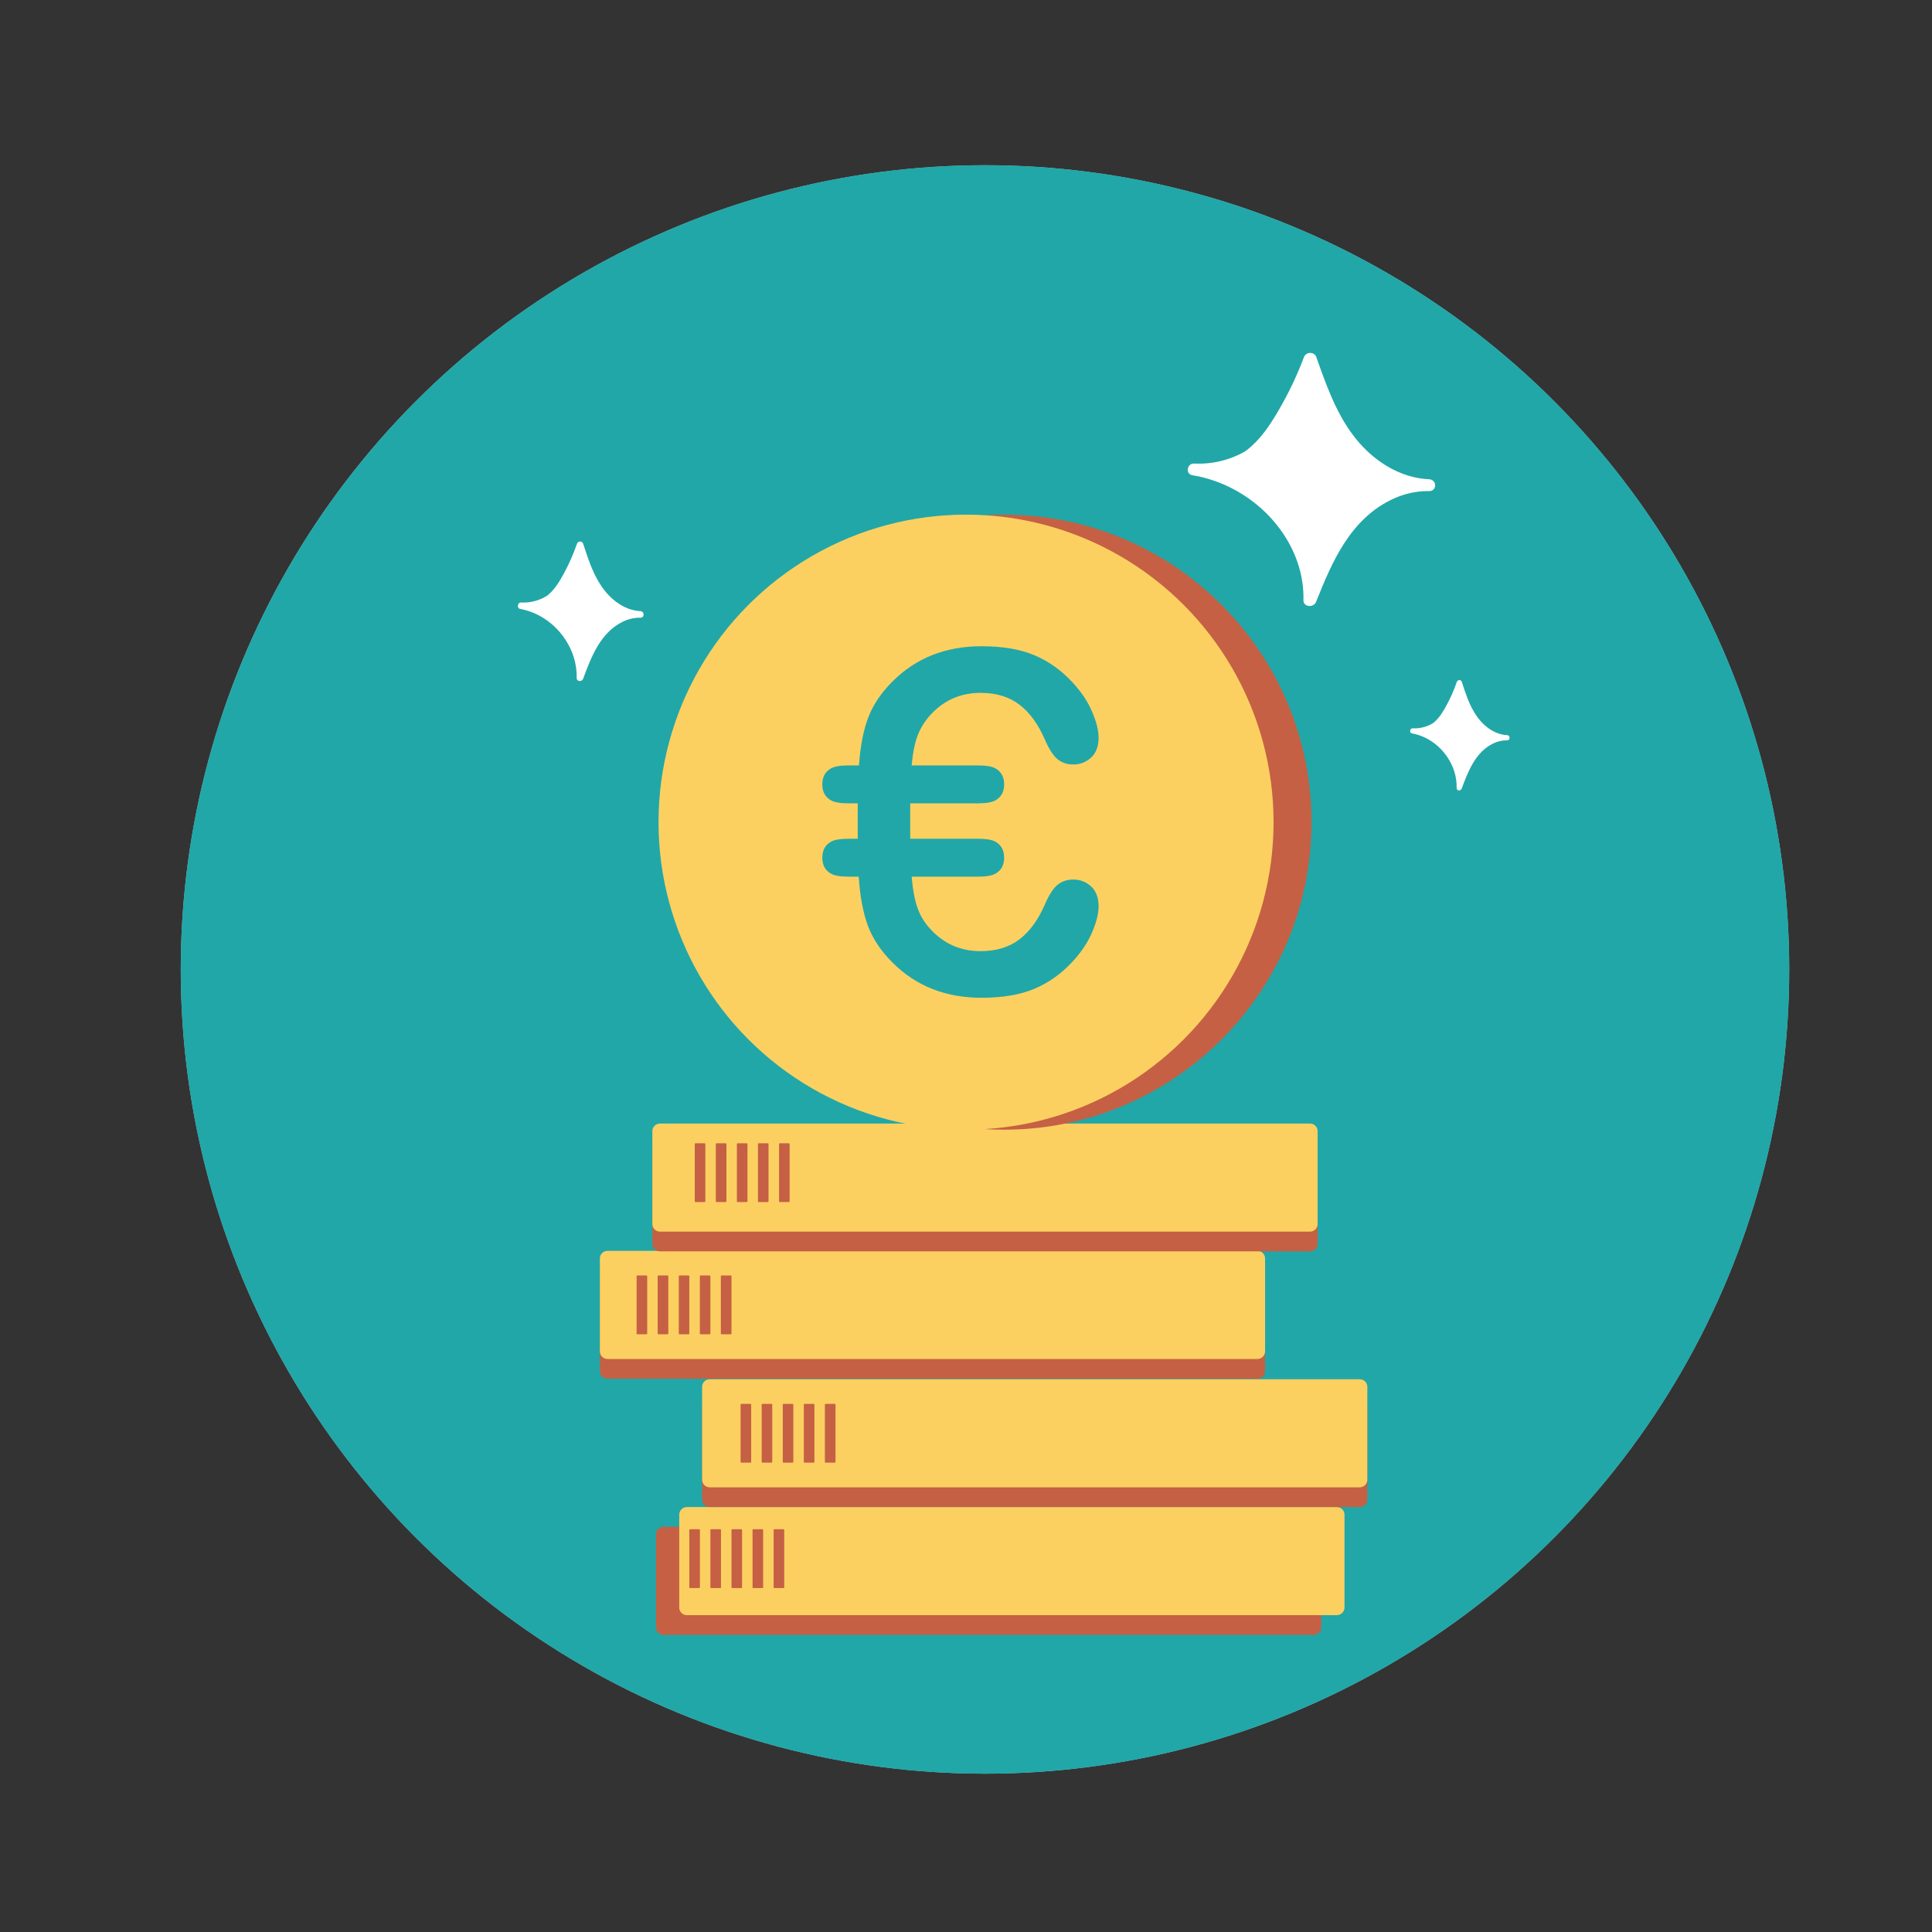 <svg xml:space="preserve" data-sanitized-enable-background="new 0 0 300 300" viewBox="0 0 300 300" height="300px" width="300px" y="0px" x="0px" xmlns:xlink="http://www.w3.org/1999/xlink" xmlns="http://www.w3.org/2000/svg" id="Calque_1" version="1.1">
<rect x="0" y="0" width="300" height="300" fill="#333333" stroke="none"/>
<g>
	<g id="XMLID_75_">
		<g id="XMLID_147_">
			<circle r="124.881" cy="150.536" cx="152.948" fill="#A3BACC" id="XMLID_148_"></circle>
		</g>
		<g id="XMLID_145_">
			<circle r="124.881" cy="150.536" cx="152.948" fill="#21A7A8" id="XMLID_146_"></circle>
		</g>
		<g id="XMLID_138_">
			<g id="XMLID_143_">
				<path d="M221.884,74.415c-3.484-0.148-6.672-1.773-9.148-3.973
					c-2.793-2.477-4.656-5.688-6.062-8.977c-0.852-1.973-1.562-3.992-2.27-6.008c-0.312-0.887-1.605-0.863-1.93,0
					c-1.082,2.883-2.414,5.676-3.988,8.355c-1.312,2.23-2.773,4.461-4.906,6.094c-0.094,0.074-0.18,0.137-0.273,0.199
					c-2.344,1.344-5.102,2.012-7.895,1.875c-1.105-0.047-1.383,1.629-0.262,1.812c7.625,1.262,14.012,6.758,16.324,13.516
					c0.66,1.914,0.973,3.895,0.926,5.902c-0.027,1.094,1.594,1.18,1.961,0.242c2.461-6.145,5.312-13,12.125-16.062
					c1.688-0.754,3.523-1.16,5.398-1.133C223.181,76.278,223.173,74.47,221.884,74.415z" fill="#FFFFFF" id="XMLID_144_"></path>
			</g>
			<g id="XMLID_141_">
				<path d="M234.017,114.153c-1.398-0.062-2.68-0.773-3.68-1.734
					c-1.121-1.078-1.863-2.477-2.438-3.91c-0.34-0.863-0.625-1.738-0.906-2.621c-0.125-0.387-0.645-0.375-0.781,0
					c-0.426,1.254-0.965,2.473-1.602,3.645c-0.523,0.969-1.113,1.941-1.961,2.652c-0.047,0.035-0.082,0.062-0.113,0.094
					c-0.945,0.582-2.059,0.875-3.176,0.812c-0.445-0.02-0.555,0.715-0.102,0.789c3.059,0.551,5.625,2.945,6.559,5.895
					c0.262,0.832,0.395,1.699,0.367,2.574c-0.012,0.477,0.637,0.508,0.789,0.105c0.992-2.684,2.137-5.668,4.875-7.004
					c0.676-0.328,1.41-0.504,2.168-0.492C234.536,114.966,234.536,114.177,234.017,114.153z" fill="#FFFFFF" id="XMLID_142_"></path>
			</g>
			<g id="XMLID_139_">
				<path d="M99.446,94.899c-1.773-0.078-3.387-0.977-4.648-2.188
					c-1.418-1.371-2.363-3.137-3.082-4.949c-0.43-1.094-0.793-2.203-1.156-3.312c-0.148-0.496-0.812-0.48-0.973,0
					c-0.551,1.586-1.227,3.125-2.031,4.609c-0.664,1.223-1.406,2.453-2.488,3.355c-0.043,0.039-0.094,0.074-0.145,0.109
					c-1.188,0.742-2.586,1.109-4.008,1.035c-0.562-0.031-0.703,0.898-0.129,1c3.867,0.691,7.113,3.727,8.293,7.449
					c0.332,1.055,0.492,2.145,0.469,3.254c-0.012,0.605,0.812,0.648,1,0.137c1.25-3.391,2.699-7.172,6.156-8.859
					c0.855-0.418,1.793-0.637,2.742-0.621C100.11,95.927,100.099,94.931,99.446,94.899z" fill="#FFFFFF" id="XMLID_140_"></path>
			</g>
		</g>
		<g id="XMLID_121_">
			<g id="XMLID_136_">
				<path d="M203.985,253.868H103.036c-0.645,0-1.176-0.527-1.176-1.176v-14.434
					c0-0.645,0.531-1.176,1.176-1.176h100.949c0.645,0,1.176,0.531,1.176,1.176v14.434
					C205.161,253.341,204.63,253.868,203.985,253.868z" fill="#C56044" id="XMLID_137_"></path>
			</g>
			<g id="XMLID_134_">
				<path d="M207.587,250.802H106.649c-0.652,0-1.176-0.531-1.176-1.176v-14.434
					c0-0.645,0.523-1.176,1.176-1.176h100.938c0.648,0,1.188,0.531,1.188,1.176v14.434
					C208.774,250.271,208.235,250.802,207.587,250.802z" fill="#FBD061" id="XMLID_135_"></path>
			</g>
			<g id="XMLID_132_">
				<path d="M211.134,234.017H110.196c-0.648,0-1.172-0.531-1.172-1.176v-14.434
					c0-0.645,0.523-1.176,1.172-1.176h100.938c0.652,0,1.184,0.531,1.184,1.176v14.434
					C212.317,233.485,211.786,234.017,211.134,234.017z" fill="#C56044" id="XMLID_133_"></path>
			</g>
			<g id="XMLID_130_">
				<path d="M211.134,230.95H110.196c-0.648,0-1.172-0.531-1.172-1.176v-14.434
					c0-0.641,0.523-1.172,1.172-1.172h100.938c0.652,0,1.184,0.531,1.184,1.172v14.434
					C212.317,230.419,211.786,230.95,211.134,230.95z" fill="#FBD061" id="XMLID_131_"></path>
			</g>
			<g id="XMLID_128_">
				<path d="M195.267,214.087H94.321c-0.648,0-1.172-0.527-1.172-1.18v-14.434
					c0-0.648,0.523-1.172,1.172-1.172h100.945c0.645,0,1.176,0.523,1.176,1.172v14.434
					C196.442,213.56,195.911,214.087,195.267,214.087z" fill="#C56044" id="XMLID_129_"></path>
			</g>
			<g id="XMLID_126_">
				<path d="M195.267,211.021H94.321c-0.648,0-1.172-0.531-1.172-1.18v-14.43
					c0-0.648,0.523-1.18,1.172-1.18h100.945c0.645,0,1.176,0.531,1.176,1.18v14.43C196.442,210.489,195.911,211.021,195.267,211.021
					z" fill="#FBD061" id="XMLID_127_"></path>
			</g>
			<g id="XMLID_124_">
				<path d="M203.423,194.313H102.474c-0.645,0-1.176-0.531-1.176-1.176v-14.434
					c0-0.645,0.531-1.176,1.176-1.176h100.949c0.648,0,1.176,0.531,1.176,1.176v14.434
					C204.599,193.782,204.071,194.313,203.423,194.313z" fill="#C56044" id="XMLID_125_"></path>
			</g>
			<g id="XMLID_122_">
				<path d="M203.423,191.247H102.474c-0.645,0-1.176-0.531-1.176-1.176v-14.434
					c0-0.645,0.531-1.172,1.176-1.172h100.949c0.648,0,1.176,0.527,1.176,1.172v14.434
					C204.599,190.716,204.071,191.247,203.423,191.247z" fill="#FBD061" id="XMLID_123_"></path>
			</g>
		</g>
		<g id="XMLID_116_">
			<g id="XMLID_119_">
				<path d="M203.649,127.665c0,26.371-21.391,47.754-47.758,47.754
					c-26.383,0-47.758-21.383-47.758-47.754s21.375-47.754,47.758-47.754C182.259,79.911,203.649,101.294,203.649,127.665z" fill="#C56044" id="XMLID_120_"></path>
			</g>
			<g id="XMLID_117_">
				<circle r="47.752" cy="127.665" cx="150.007" fill="#FBD061" id="XMLID_118_"></circle>
			</g>
		</g>
		<g id="XMLID_114_">
			<path d="M109.423,186.653h-1.445c-0.055,0-0.098-0.043-0.098-0.098v-8.93
				c0-0.055,0.043-0.098,0.098-0.098h1.445c0.055,0,0.102,0.043,0.102,0.098v8.93C109.524,186.61,109.478,186.653,109.423,186.653z" fill="#C56044" id="XMLID_115_"></path>
		</g>
		<g id="XMLID_112_">
			<path d="M112.696,186.653h-1.449c-0.051,0-0.098-0.043-0.098-0.098v-8.93
				c0-0.055,0.047-0.098,0.098-0.098h1.449c0.051,0,0.102,0.043,0.102,0.098v8.93C112.798,186.61,112.747,186.653,112.696,186.653z" fill="#C56044" id="XMLID_113_"></path>
		</g>
		<g id="XMLID_110_">
			<path d="M115.966,186.653h-1.441c-0.051,0-0.102-0.043-0.102-0.098v-8.93
				c0-0.055,0.051-0.098,0.102-0.098h1.441c0.059,0,0.102,0.043,0.102,0.098v8.93C116.067,186.61,116.024,186.653,115.966,186.653z" fill="#C56044" id="XMLID_111_"></path>
		</g>
		<g id="XMLID_108_">
			<path d="M119.235,186.653h-1.438c-0.062,0-0.102-0.043-0.102-0.098v-8.93
				c0-0.055,0.039-0.098,0.102-0.098h1.438c0.055,0,0.102,0.043,0.102,0.098v8.93C119.337,186.61,119.29,186.653,119.235,186.653z" fill="#C56044" id="XMLID_109_"></path>
		</g>
		<g id="XMLID_106_">
			<path d="M122.509,186.653h-1.449c-0.051,0-0.086-0.043-0.086-0.098v-8.93
				c0-0.055,0.035-0.098,0.086-0.098h1.449c0.059,0,0.102,0.043,0.102,0.098v8.93C122.61,186.61,122.567,186.653,122.509,186.653z" fill="#C56044" id="XMLID_107_"></path>
		</g>
		<g id="XMLID_104_">
			<path d="M100.399,207.188h-1.453c-0.047,0-0.094-0.043-0.094-0.098v-8.93
				c0-0.055,0.047-0.102,0.094-0.102h1.453c0.047,0,0.098,0.047,0.098,0.102v8.93C100.497,207.146,100.446,207.188,100.399,207.188z" fill="#C56044" id="XMLID_105_"></path>
		</g>
		<g id="XMLID_102_">
			<path d="M103.673,207.188h-1.449c-0.051,0-0.102-0.043-0.102-0.098v-8.93
				c0-0.055,0.051-0.102,0.102-0.102h1.449c0.051,0,0.102,0.047,0.102,0.102v8.93C103.774,207.146,103.724,207.188,103.673,207.188z" fill="#C56044" id="XMLID_103_"></path>
		</g>
		<g id="XMLID_100_">
			<path d="M106.942,207.188h-1.445c-0.055,0-0.098-0.043-0.098-0.098v-8.93
				c0-0.055,0.043-0.102,0.098-0.102h1.445c0.055,0,0.094,0.047,0.094,0.102v8.93C107.036,207.146,106.997,207.188,106.942,207.188z" fill="#C56044" id="XMLID_101_"></path>
		</g>
		<g id="XMLID_98_">
			<path d="M110.212,207.188h-1.445c-0.055,0-0.094-0.043-0.094-0.098v-8.93
				c0-0.055,0.039-0.102,0.094-0.102h1.445c0.055,0,0.098,0.047,0.098,0.102v8.93C110.31,207.146,110.267,207.188,110.212,207.188z" fill="#C56044" id="XMLID_99_"></path>
		</g>
		<g id="XMLID_96_">
			<path d="M113.485,207.188h-1.449c-0.051,0-0.102-0.043-0.102-0.098v-8.93
				c0-0.055,0.051-0.102,0.102-0.102h1.449c0.055,0,0.102,0.047,0.102,0.102v8.93C113.587,207.146,113.54,207.188,113.485,207.188z" fill="#C56044" id="XMLID_97_"></path>
		</g>
		<g id="XMLID_94_">
			<path d="M116.548,227.122h-1.449c-0.051,0-0.102-0.047-0.102-0.098v-8.934
				c0-0.051,0.051-0.094,0.102-0.094h1.449c0.051,0,0.094,0.043,0.094,0.094v8.934C116.642,227.075,116.599,227.122,116.548,227.122
				z" fill="#C56044" id="XMLID_95_"></path>
		</g>
		<g id="XMLID_92_">
			<path d="M119.821,227.122h-1.449c-0.055,0-0.098-0.047-0.098-0.098v-8.934
				c0-0.051,0.043-0.094,0.098-0.094h1.449c0.051,0,0.094,0.043,0.094,0.094v8.934C119.915,227.075,119.872,227.122,119.821,227.122
				z" fill="#C56044" id="XMLID_93_"></path>
		</g>
		<g id="XMLID_90_">
			<path d="M123.087,227.122h-1.438c-0.059,0-0.102-0.047-0.102-0.098v-8.934
				c0-0.051,0.043-0.094,0.102-0.094h1.438c0.062,0,0.098,0.043,0.098,0.094v8.934C123.185,227.075,123.149,227.122,123.087,227.122
				z" fill="#C56044" id="XMLID_91_"></path>
		</g>
		<g id="XMLID_88_">
			<path d="M126.36,227.122h-1.445c-0.055,0-0.098-0.047-0.098-0.098v-8.934
				c0-0.051,0.043-0.094,0.098-0.094h1.445c0.055,0,0.102,0.043,0.102,0.094v8.934C126.462,227.075,126.415,227.122,126.36,227.122z" fill="#C56044" id="XMLID_89_"></path>
		</g>
		<g id="XMLID_86_">
			<path d="M129.634,227.122h-1.449c-0.051,0-0.098-0.047-0.098-0.098v-8.934
				c0-0.051,0.047-0.094,0.098-0.094h1.449c0.059,0,0.102,0.043,0.102,0.094v8.934C129.735,227.075,129.692,227.122,129.634,227.122
				z" fill="#C56044" id="XMLID_87_"></path>
		</g>
		<g id="XMLID_84_">
			<path d="M108.587,246.591h-1.453c-0.047,0-0.098-0.047-0.098-0.102v-8.934
				c0-0.051,0.051-0.098,0.098-0.098h1.453c0.055,0,0.098,0.047,0.098,0.098v8.934C108.685,246.544,108.642,246.591,108.587,246.591
				z" fill="#C56044" id="XMLID_85_"></path>
		</g>
		<g id="XMLID_82_">
			<path d="M111.86,246.591h-1.449c-0.059,0-0.102-0.047-0.102-0.102v-8.934
				c0-0.051,0.043-0.098,0.102-0.098h1.449c0.051,0,0.094,0.047,0.094,0.098v8.934C111.954,246.544,111.911,246.591,111.86,246.591z" fill="#C56044" id="XMLID_83_"></path>
		</g>
		<g id="XMLID_80_">
			<path d="M115.13,246.591h-1.445c-0.055,0-0.098-0.047-0.098-0.102v-8.934
				c0-0.051,0.043-0.098,0.098-0.098h1.445c0.055,0,0.098,0.047,0.098,0.098v8.934C115.228,246.544,115.185,246.591,115.13,246.591z" fill="#C56044" id="XMLID_81_"></path>
		</g>
		<g id="XMLID_78_">
			<path d="M118.403,246.591h-1.441c-0.062,0-0.109-0.047-0.109-0.102v-8.934
				c0-0.051,0.047-0.098,0.109-0.098h1.441c0.059,0,0.094,0.047,0.094,0.098v8.934C118.497,246.544,118.462,246.591,118.403,246.591
				z" fill="#C56044" id="XMLID_79_"></path>
		</g>
		<g id="XMLID_76_">
			<path d="M121.673,246.591h-1.449c-0.051,0-0.094-0.047-0.094-0.102v-8.934
				c0-0.051,0.043-0.098,0.094-0.098h1.449c0.055,0,0.102,0.047,0.102,0.098v8.934C121.774,246.544,121.728,246.591,121.673,246.591
				z" fill="#C56044" id="XMLID_77_"></path>
		</g>
	</g>
	<g>
		<path d="M151.884,136.126H141.56c0.176,2.031,0.48,3.668,0.926,4.898c0.438,1.234,1.125,2.336,2.051,3.316
			c2.086,2.238,4.66,3.355,7.723,3.355c2.438,0,4.457-0.617,6.059-1.848c1.594-1.227,2.906-3.039,3.938-5.43
			c0.656-1.5,1.316-2.523,2-3.051c0.656-0.527,1.457-0.793,2.406-0.793c1.086,0,2.023,0.375,2.832,1.137
			c0.73,0.723,1.094,1.738,1.094,3.051c0,1.102-0.34,2.449-1.02,4.031c-0.676,1.586-1.707,3.117-3.094,4.602
			c-1.73,1.859-3.699,3.246-5.902,4.164c-2.191,0.914-4.91,1.375-8.16,1.375c-5.574,0-10.188-1.82-13.824-5.469
			c-1.789-1.781-3.059-3.68-3.812-5.688c-0.75-2.012-1.234-4.562-1.434-7.652h-1.617c-1.238,0-2.125-0.152-2.676-0.457
			c-0.914-0.5-1.363-1.328-1.363-2.484s0.449-1.984,1.363-2.492c0.551-0.301,1.438-0.449,2.676-0.449h1.461v-5.5h-1.461
			c-1.238,0-2.125-0.152-2.676-0.457c-0.914-0.504-1.363-1.332-1.363-2.488c0-1.152,0.449-1.984,1.363-2.488
			c0.551-0.301,1.438-0.453,2.676-0.453h1.656c0.199-2.961,0.68-5.438,1.43-7.422c0.758-1.988,2.012-3.859,3.777-5.617
			c3.637-3.645,8.25-5.469,13.824-5.469c3.25,0,5.969,0.461,8.16,1.379c2.203,0.914,4.172,2.305,5.902,4.164
			c1.387,1.48,2.418,3.016,3.094,4.602c0.68,1.582,1.02,2.926,1.02,4.031c0,1.309-0.363,2.324-1.094,3.051
			c-0.809,0.758-1.746,1.133-2.832,1.133c-0.949,0-1.75-0.266-2.406-0.789c-0.684-0.531-1.344-1.547-2-3.055
			c-1.031-2.387-2.344-4.199-3.938-5.43c-1.602-1.234-3.621-1.848-6.059-1.848c-3.062,0-5.637,1.121-7.723,3.355
			c-0.902,0.98-1.582,2.062-2.039,3.242c-0.449,1.184-0.762,2.738-0.938,4.672h10.324c1.234,0,2.125,0.152,2.676,0.453
			c0.906,0.504,1.363,1.336,1.363,2.488c0,1.156-0.457,1.984-1.363,2.488c-0.551,0.305-1.441,0.457-2.676,0.457h-10.547v5.5h10.547
			c1.234,0,2.125,0.148,2.676,0.449c0.906,0.508,1.363,1.336,1.363,2.492s-0.457,1.984-1.363,2.484
			C154.009,135.974,153.118,136.126,151.884,136.126z" fill="#21A7A8"></path>
	</g>
</g>
</svg>
